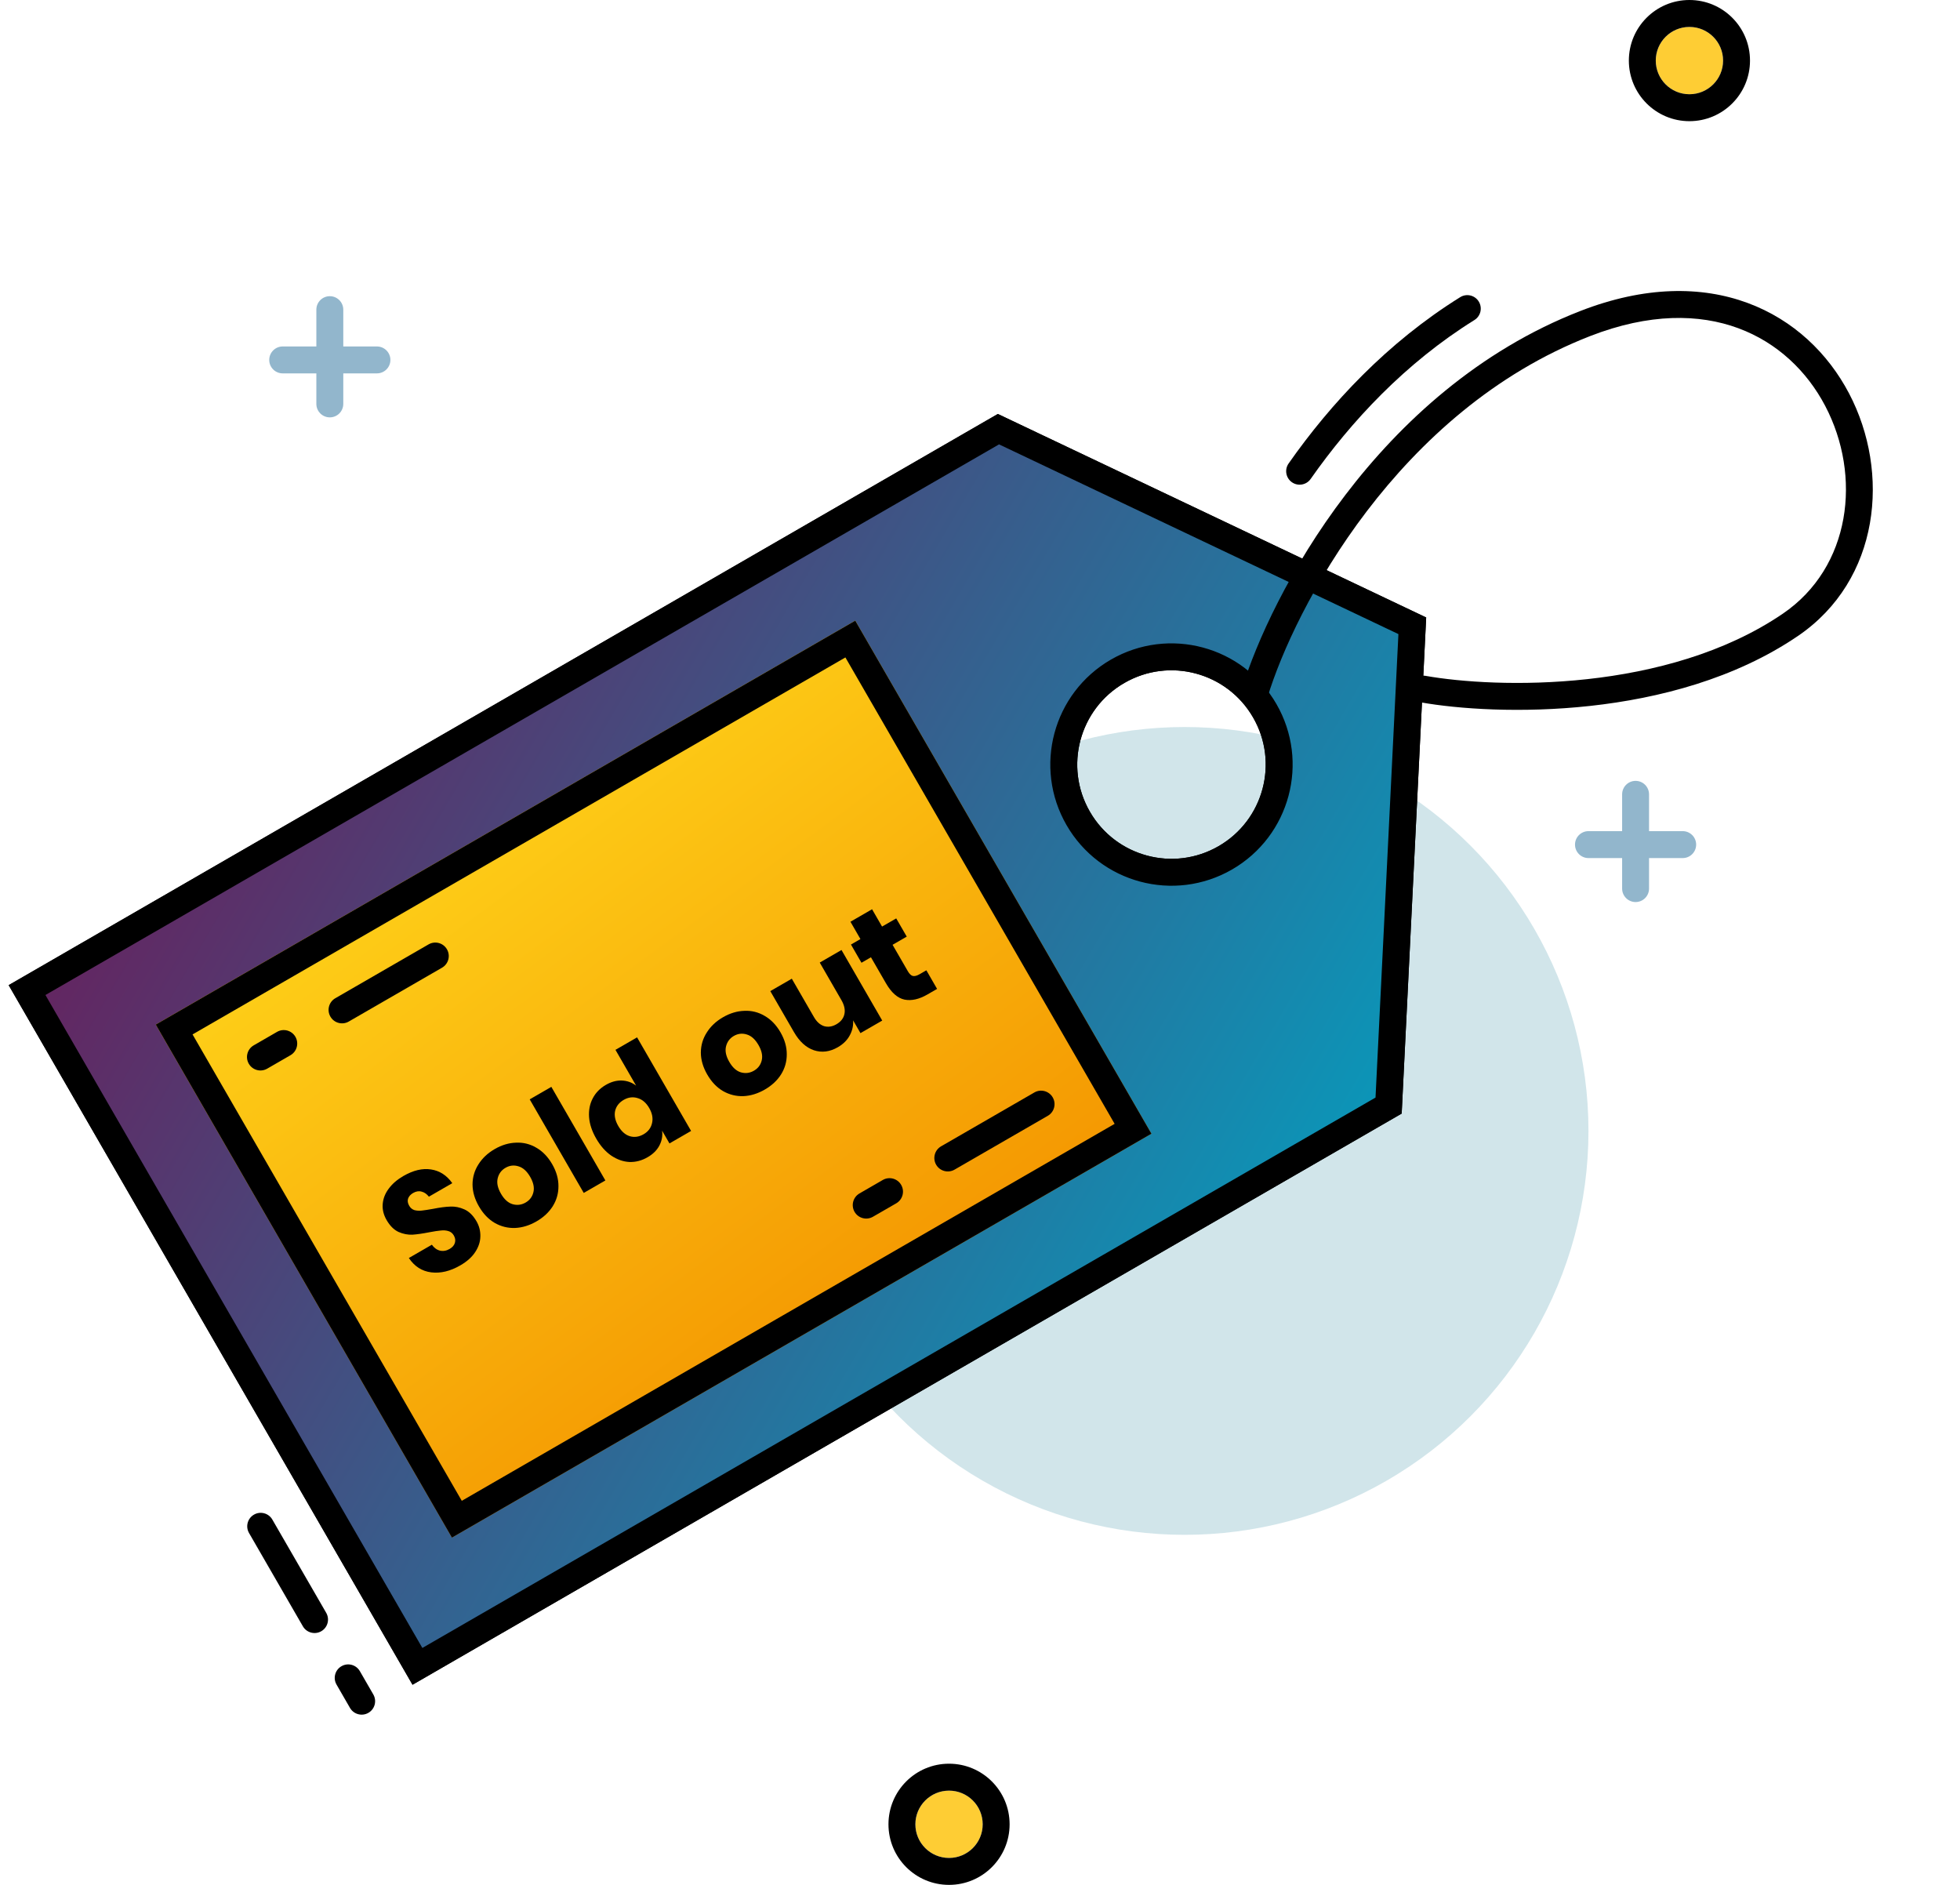 <svg width="104" height="100" viewBox="0 0 104 100" fill="none" xmlns="http://www.w3.org/2000/svg">
<circle cx="62.857" cy="60" r="21.429" fill="#D1E5EA"/>
<path d="M1.143 52.449L52.969 22.527L75.159 33.068L73.889 58.782L22.072 88.699L1.143 52.449ZM57.397 43.313C58.915 45.943 62.279 46.845 64.91 45.326C67.54 43.807 68.442 40.443 66.923 37.813C65.404 35.182 62.04 34.281 59.41 35.8C56.779 37.318 55.878 40.682 57.397 43.313Z" fill="url(#paint0_linear_1090_23111)" stroke="black"/>
<path d="M53.225 23.124L52.988 23.011L52.761 23.142L2.161 52.356L1.728 52.606L1.978 53.039L21.978 87.68L22.228 88.113L22.661 87.863L73.237 58.664L73.472 58.527L73.486 58.255L74.701 33.666L74.717 33.332L74.416 33.189L53.225 23.124ZM73.889 58.782L22.072 88.699L1.143 52.449L52.969 22.527L75.159 33.068L73.889 58.782ZM65.124 45.697C62.288 47.334 58.663 46.363 57.026 43.527C55.388 40.691 56.36 37.066 59.196 35.428C62.031 33.791 65.657 34.763 67.294 37.598C68.931 40.434 67.96 44.06 65.124 45.697ZM57.397 43.313C58.915 45.943 62.279 46.845 64.91 45.326C67.54 43.807 68.442 40.443 66.923 37.813C65.404 35.182 62.04 34.281 59.41 35.8C56.779 37.318 55.878 40.682 57.397 43.313Z" fill="url(#paint1_linear_1090_23111)" stroke="black"/>
<path d="M45.381 32.929L61.095 60.147L23.98 81.576L8.265 54.358L45.381 32.929Z" fill="url(#paint2_linear_1090_23111)"/>
<path fill-rule="evenodd" clip-rule="evenodd" d="M59.144 59.624L44.858 34.88L10.217 54.88L24.503 79.624L59.144 59.624ZM45.381 32.929L8.265 54.358L23.98 81.576L61.095 60.147L45.381 32.929Z" fill="black"/>
<path fill-rule="evenodd" clip-rule="evenodd" d="M92.235 17.412C90.163 16.647 87.524 16.605 84.376 17.83C79.279 19.812 75.359 23.406 72.524 27.123C69.688 30.843 67.967 34.649 67.257 36.986C67.142 37.363 66.743 37.576 66.366 37.461C65.988 37.346 65.775 36.947 65.89 36.57C66.65 34.072 68.448 30.114 71.388 26.257C74.331 22.398 78.448 18.603 83.858 16.498C87.277 15.168 90.28 15.168 92.729 16.072C95.173 16.974 97.001 18.753 98.112 20.87C100.315 25.065 99.766 30.77 95.399 33.742C92.07 36.007 88.03 37.052 84.374 37.452C80.713 37.852 77.375 37.614 75.396 37.264C75.008 37.195 74.749 36.825 74.817 36.436C74.886 36.048 75.257 35.788 75.645 35.857C77.494 36.184 80.696 36.417 84.218 36.032C87.744 35.646 91.529 34.647 94.595 32.561C98.221 30.093 98.799 25.25 96.847 21.534C95.882 19.695 94.311 18.179 92.235 17.412Z" fill="black"/>
<path fill-rule="evenodd" clip-rule="evenodd" d="M78.463 15.995C78.672 16.33 78.569 16.771 78.234 16.979C74.573 19.258 71.693 22.347 69.545 25.41C69.319 25.733 68.873 25.811 68.55 25.585C68.227 25.358 68.149 24.913 68.375 24.59C70.603 21.412 73.615 18.171 77.48 15.766C77.815 15.558 78.255 15.66 78.463 15.995Z" fill="black"/>
<path d="M54.884 57.96C55.225 57.762 55.662 57.88 55.859 58.221C56.057 58.563 55.94 59 55.598 59.197L50.649 62.054C50.307 62.251 49.871 62.134 49.673 61.793C49.476 61.451 49.593 61.014 49.935 60.817L54.884 57.96Z" fill="black"/>
<path d="M46.842 62.602C47.184 62.405 47.621 62.522 47.818 62.864C48.015 63.206 47.898 63.642 47.557 63.84L46.319 64.554C45.978 64.751 45.541 64.634 45.344 64.293C45.147 63.951 45.264 63.514 45.605 63.317L46.842 62.602Z" fill="black"/>
<path d="M22.741 50.103C23.082 49.905 23.519 50.022 23.716 50.364C23.914 50.706 23.797 51.142 23.455 51.34L18.506 54.197C18.165 54.394 17.728 54.277 17.531 53.935C17.333 53.594 17.45 53.157 17.792 52.96L22.741 50.103Z" fill="black"/>
<path d="M14.7 54.745C15.041 54.548 15.478 54.665 15.675 55.007C15.872 55.349 15.755 55.785 15.414 55.983L14.177 56.697C13.835 56.894 13.398 56.777 13.201 56.435C13.004 56.094 13.121 55.657 13.462 55.46L14.7 54.745Z" fill="black"/>
<path d="M13.214 81.333C13.017 80.991 13.134 80.554 13.476 80.357C13.817 80.16 14.254 80.277 14.451 80.619L17.309 85.567C17.506 85.909 17.389 86.346 17.047 86.543C16.706 86.74 16.269 86.623 16.071 86.282L13.214 81.333Z" fill="black"/>
<path d="M17.857 89.374C17.66 89.033 17.777 88.596 18.119 88.399C18.46 88.201 18.897 88.319 19.094 88.66L19.808 89.897C20.006 90.239 19.889 90.676 19.547 90.873C19.206 91.07 18.769 90.953 18.571 90.612L17.857 89.374Z" fill="black"/>
<path d="M25.284 64.794C25.428 65.045 25.496 65.313 25.488 65.598C25.484 65.88 25.393 66.157 25.215 66.427C25.041 66.694 24.778 66.929 24.424 67.133C23.892 67.441 23.379 67.564 22.885 67.504C22.39 67.443 21.993 67.189 21.694 66.742L22.915 66.037C23.036 66.206 23.18 66.31 23.346 66.351C23.518 66.389 23.688 66.36 23.858 66.261C24.006 66.176 24.099 66.069 24.137 65.939C24.176 65.81 24.157 65.678 24.079 65.544C24.009 65.423 23.911 65.346 23.784 65.311C23.661 65.275 23.528 65.266 23.383 65.284C23.236 65.297 23.039 65.327 22.791 65.374C22.432 65.445 22.13 65.488 21.883 65.505C21.638 65.515 21.392 65.467 21.145 65.359C20.9 65.244 20.69 65.034 20.514 64.73C20.351 64.448 20.282 64.163 20.307 63.875C20.331 63.587 20.437 63.316 20.626 63.064C20.816 62.805 21.075 62.582 21.401 62.393C21.929 62.088 22.419 61.972 22.873 62.044C23.331 62.114 23.706 62.357 23.999 62.772L22.758 63.488C22.645 63.345 22.516 63.255 22.371 63.22C22.227 63.178 22.077 63.202 21.92 63.292C21.786 63.37 21.697 63.469 21.654 63.589C21.614 63.707 21.635 63.836 21.715 63.974C21.779 64.086 21.871 64.162 21.989 64.201C22.109 64.233 22.239 64.241 22.379 64.226C22.519 64.211 22.716 64.18 22.971 64.135C23.334 64.062 23.642 64.022 23.893 64.014C24.143 64.001 24.392 64.051 24.642 64.163C24.891 64.275 25.105 64.486 25.284 64.794Z" fill="black"/>
<path d="M26.251 60.962C26.622 60.747 26.999 60.635 27.38 60.623C27.763 60.605 28.121 60.693 28.454 60.888C28.792 61.081 29.073 61.372 29.298 61.761C29.523 62.15 29.634 62.539 29.632 62.928C29.634 63.314 29.533 63.671 29.328 63.998C29.125 64.318 28.838 64.585 28.467 64.799C28.096 65.014 27.719 65.13 27.336 65.148C26.95 65.162 26.588 65.073 26.25 64.88C25.917 64.685 25.638 64.393 25.413 64.004C25.189 63.615 25.075 63.227 25.073 62.841C25.075 62.452 25.18 62.096 25.387 61.774C25.592 61.447 25.88 61.176 26.251 60.962ZM26.825 61.955C26.605 62.081 26.466 62.269 26.407 62.518C26.35 62.76 26.408 63.03 26.581 63.33C26.754 63.63 26.959 63.815 27.197 63.886C27.44 63.955 27.671 63.926 27.89 63.8C28.109 63.673 28.247 63.489 28.304 63.247C28.362 63.005 28.304 62.735 28.131 62.435C27.958 62.135 27.752 61.95 27.514 61.879C27.274 61.803 27.044 61.828 26.825 61.955Z" fill="black"/>
<path d="M29.255 57.662L32.121 62.627L30.974 63.289L28.107 58.325L29.255 57.662Z" fill="black"/>
<path d="M32.147 57.558C32.433 57.392 32.717 57.315 32.997 57.326C33.278 57.337 33.53 57.427 33.753 57.597L32.657 55.698L33.804 55.036L36.67 60.001L35.523 60.663L35.132 59.985C35.167 60.263 35.119 60.526 34.988 60.775C34.858 61.023 34.649 61.23 34.363 61.395C34.054 61.574 33.733 61.658 33.399 61.648C33.067 61.631 32.746 61.518 32.435 61.31C32.128 61.099 31.863 60.799 31.638 60.41C31.411 60.017 31.284 59.637 31.257 59.27C31.232 58.897 31.297 58.565 31.451 58.273C31.606 57.974 31.838 57.736 32.147 57.558ZM33.097 58.351C32.851 58.493 32.698 58.689 32.639 58.937C32.585 59.184 32.64 59.45 32.805 59.736C32.971 60.023 33.173 60.203 33.414 60.279C33.659 60.352 33.905 60.318 34.151 60.176C34.392 60.037 34.541 59.84 34.598 59.587C34.659 59.331 34.609 59.065 34.449 58.787C34.286 58.505 34.08 58.329 33.831 58.258C33.583 58.181 33.339 58.212 33.097 58.351Z" fill="black"/>
<path d="M38.366 53.967C38.737 53.753 39.114 53.64 39.495 53.629C39.878 53.61 40.236 53.699 40.569 53.894C40.907 54.087 41.188 54.377 41.413 54.767C41.638 55.156 41.749 55.545 41.747 55.934C41.749 56.32 41.648 56.676 41.443 57.004C41.24 57.324 40.953 57.591 40.582 57.805C40.211 58.019 39.833 58.136 39.45 58.154C39.065 58.168 38.703 58.078 38.365 57.886C38.032 57.691 37.753 57.399 37.528 57.009C37.303 56.62 37.19 56.233 37.188 55.846C37.19 55.457 37.294 55.102 37.502 54.779C37.707 54.452 37.995 54.181 38.366 53.967ZM38.939 54.96C38.72 55.087 38.581 55.274 38.522 55.523C38.465 55.765 38.523 56.036 38.696 56.335C38.869 56.635 39.074 56.821 39.312 56.892C39.555 56.961 39.785 56.932 40.005 56.805C40.224 56.679 40.362 56.495 40.419 56.253C40.476 56.011 40.419 55.74 40.245 55.441C40.072 55.141 39.867 54.955 39.629 54.884C39.388 54.808 39.158 54.834 38.939 54.96Z" fill="black"/>
<path d="M44.651 50.401L46.812 54.145L45.658 54.811L45.267 54.134C45.286 54.415 45.226 54.682 45.086 54.936C44.951 55.187 44.742 55.394 44.46 55.557C44.031 55.805 43.606 55.859 43.186 55.72C42.77 55.578 42.418 55.257 42.129 54.756L40.873 52.582L42.014 51.924L43.188 53.957C43.335 54.212 43.515 54.373 43.727 54.441C43.941 54.503 44.16 54.469 44.384 54.34C44.616 54.205 44.757 54.026 44.806 53.8C44.855 53.575 44.801 53.326 44.643 53.054L43.497 51.068L44.651 50.401Z" fill="black"/>
<path d="M49.154 51.478L49.723 52.465L49.206 52.763C48.768 53.016 48.364 53.106 47.994 53.033C47.626 52.954 47.297 52.663 47.008 52.162L46.214 50.787L45.711 51.078L45.153 50.111L45.656 49.821L45.126 48.902L46.273 48.239L46.803 49.158L47.555 48.725L48.113 49.691L47.361 50.125L48.167 51.52C48.252 51.668 48.341 51.754 48.432 51.778C48.529 51.8 48.648 51.77 48.791 51.688L49.154 51.478Z" fill="black"/>
<path d="M91.429 3.214C91.429 4.2 90.629 5 89.643 5C88.657 5 87.857 4.2 87.857 3.214C87.857 2.228 88.657 1.429 89.643 1.429C90.629 1.429 91.429 2.228 91.429 3.214Z" fill="#FECD34"/>
<path fill-rule="evenodd" clip-rule="evenodd" d="M92.857 3.214C92.857 4.989 91.418 6.429 89.643 6.429C87.868 6.429 86.429 4.989 86.429 3.214C86.429 1.439 87.868 0 89.643 0C91.418 0 92.857 1.439 92.857 3.214ZM89.643 5C90.629 5 91.429 4.201 91.429 3.214C91.429 2.228 90.629 1.429 89.643 1.429C88.657 1.429 87.857 2.228 87.857 3.214C87.857 4.201 88.657 5 89.643 5Z" fill="black"/>
<path d="M52.143 96.786C52.143 97.772 51.343 98.571 50.357 98.571C49.371 98.571 48.572 97.772 48.572 96.786C48.572 95.799 49.371 95 50.357 95C51.343 95 52.143 95.799 52.143 96.786Z" fill="#FECD34"/>
<path fill-rule="evenodd" clip-rule="evenodd" d="M53.571 96.786C53.571 98.561 52.132 100 50.357 100C48.582 100 47.143 98.561 47.143 96.786C47.143 95.01 48.582 93.571 50.357 93.571C52.132 93.571 53.571 95.01 53.571 96.786ZM50.357 98.571C51.343 98.571 52.143 97.772 52.143 96.786C52.143 95.799 51.343 95 50.357 95C49.371 95 48.571 95.799 48.571 96.786C48.571 97.772 49.371 98.571 50.357 98.571Z" fill="black"/>
<path fill-rule="evenodd" clip-rule="evenodd" d="M17.5 15.714C17.895 15.714 18.215 16.034 18.215 16.429V18.381H20C20.395 18.381 20.715 18.701 20.715 19.095C20.715 19.49 20.395 19.809 20 19.809H18.215V21.429C18.215 21.823 17.895 22.143 17.5 22.143C17.106 22.143 16.786 21.823 16.786 21.429V19.809H15C14.606 19.809 14.286 19.49 14.286 19.095C14.286 18.701 14.606 18.381 15 18.381H16.786V16.429C16.786 16.034 17.106 15.714 17.5 15.714Z" fill="#92B6CC"/>
<path fill-rule="evenodd" clip-rule="evenodd" d="M86.786 41.428C87.181 41.428 87.5 41.748 87.5 42.143V44.095H89.286C89.681 44.095 90 44.415 90 44.809C90 45.204 89.681 45.524 89.286 45.524H87.5V47.143C87.5 47.537 87.181 47.857 86.786 47.857C86.392 47.857 86.072 47.537 86.072 47.143V45.524H84.286C83.892 45.524 83.572 45.204 83.572 44.809C83.572 44.415 83.892 44.095 84.286 44.095H86.072V42.143C86.072 41.748 86.392 41.428 86.786 41.428Z" fill="#92B6CC"/>
<defs>
<linearGradient id="paint0_linear_1090_23111" x1="-21.255" y1="89.547" x2="43.03" y2="126.99" gradientUnits="userSpaceOnUse">
<stop stop-color="#65235F"/>
<stop offset="1" stop-color="#00A4C3"/>
</linearGradient>
<linearGradient id="paint1_linear_1090_23111" x1="-21.255" y1="89.547" x2="43.03" y2="126.99" gradientUnits="userSpaceOnUse">
<stop stop-color="#65235F"/>
<stop offset="1" stop-color="#00A4C3"/>
</linearGradient>
<linearGradient id="paint2_linear_1090_23111" x1="8.265" y1="54.358" x2="29.647" y2="83.344" gradientUnits="userSpaceOnUse">
<stop stop-color="#FECF18"/>
<stop offset="1" stop-color="#F49701"/>
</linearGradient>
</defs>
</svg>
